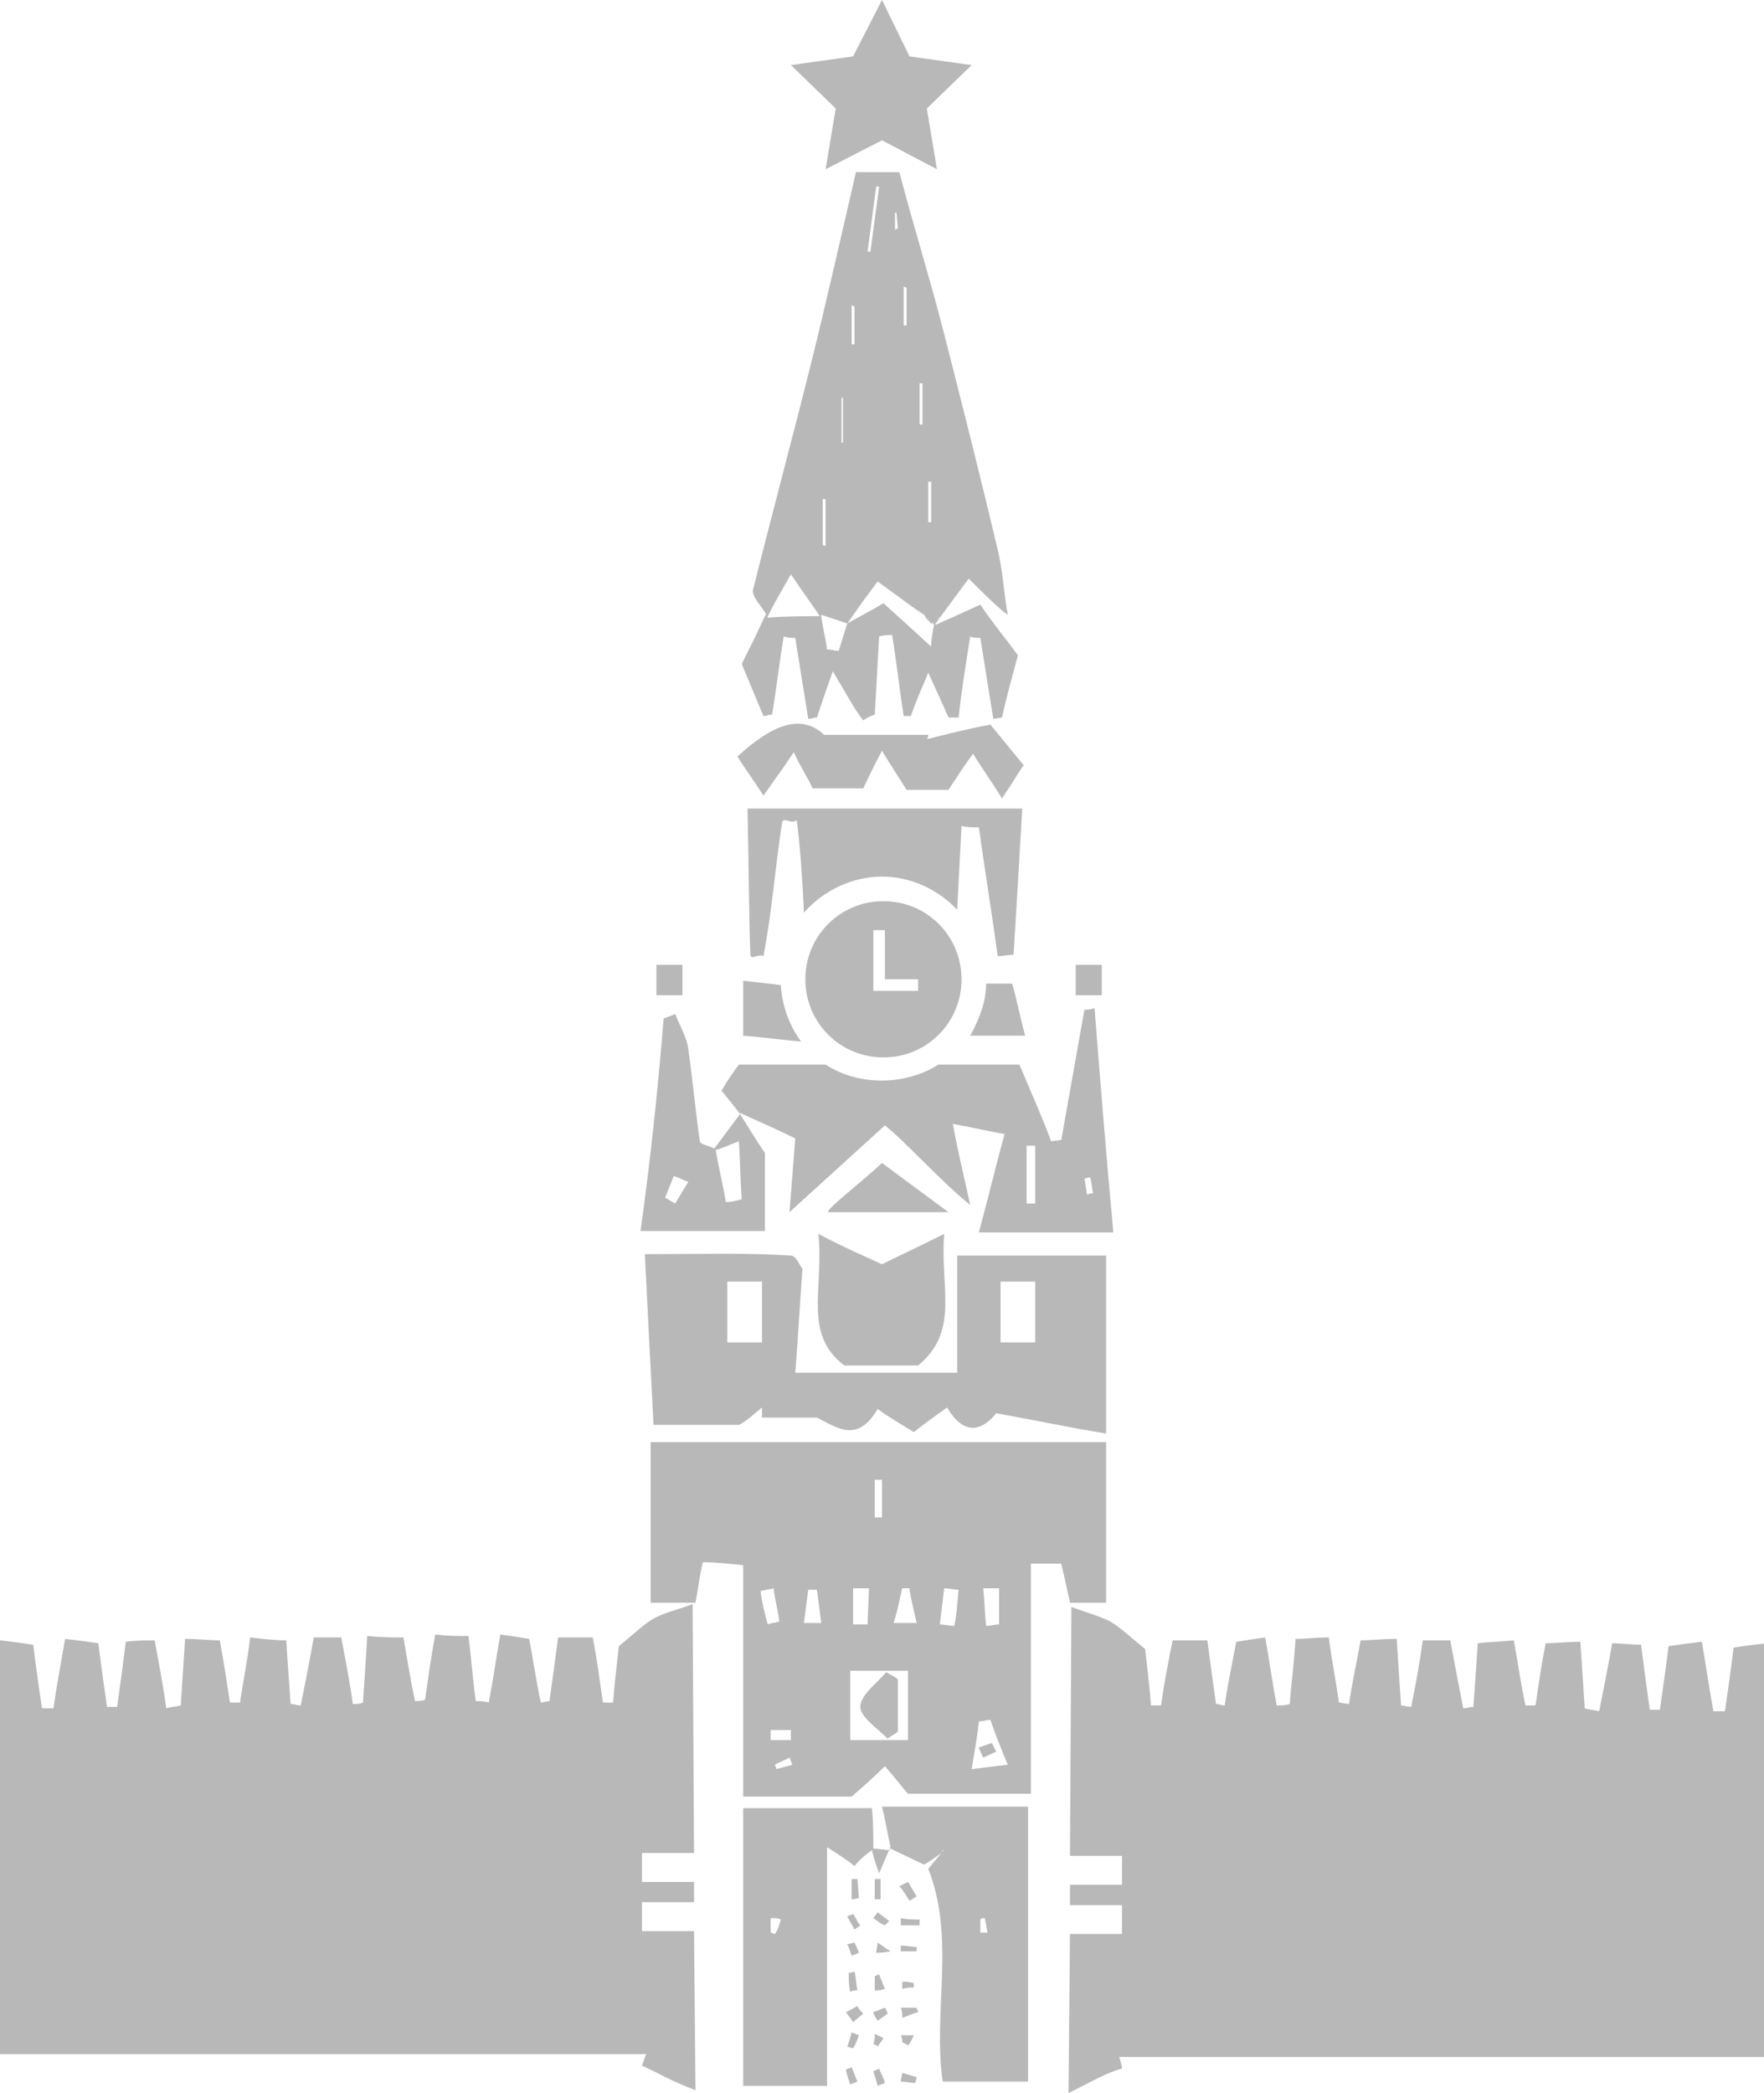 <?xml version="1.0" encoding="utf-8"?>
<!-- Generator: Adobe Illustrator 25.0.0, SVG Export Plug-In . SVG Version: 6.00 Build 0)  -->
<svg version="1.1" id="Layer_1" xmlns="http://www.w3.org/2000/svg" xmlns:xlink="http://www.w3.org/1999/xlink" x="0px" y="0px"
	 viewBox="0 0 122 144.7" style="enable-background:new 0 0 122 144.7;" xml:space="preserve">
<style type="text/css">
	.st0{fill-rule:evenodd;clip-rule:evenodd;fill:#B8B8B8;}
</style>
<g>
	<path class="st0" d="M44.4,142.8c0.1-0.3,0.2-0.6,0.3-0.8H0v-28.6c0.9,0.1,1.6,0.2,2.3,0.3c0.2,1.7,0.4,3,0.6,4.4
		c0.3,0,0.5,0,0.8,0c0.2-1.5,0.5-3,0.8-4.8c0.9,0.1,1.6,0.2,2.3,0.3c0.2,1.6,0.4,3,0.6,4.4c0.2,0,0.5,0,0.7,0
		c0.2-1.4,0.4-2.9,0.6-4.5c0.7-0.1,1.4-0.1,2-0.1c0.3,1.7,0.6,3.2,0.8,4.7c0.3-0.1,0.6-0.1,1-0.2c0.1-1.5,0.2-3,0.3-4.6
		c0.9,0,1.7,0.1,2.4,0.1c0.3,1.6,0.5,3,0.7,4.3c0.2,0,0.5,0,0.7,0c0.2-1.4,0.5-2.8,0.7-4.5c0.9,0.1,1.7,0.2,2.5,0.2
		c0.1,1.7,0.2,3,0.3,4.4c0.2,0,0.5,0.1,0.7,0.1c0.3-1.5,0.6-3,0.9-4.7h1.9c0.3,1.6,0.6,3.1,0.8,4.6c0.2,0,0.5,0,0.7-0.1
		c0.1-1.4,0.2-2.9,0.3-4.6c1,0.1,1.8,0.1,2.5,0.1c0.3,1.7,0.5,3,0.8,4.4c0.2,0,0.5,0,0.7-0.1c0.2-1.4,0.4-2.9,0.7-4.5
		c0.9,0.1,1.6,0.1,2.3,0.1c0.2,1.6,0.3,3,0.5,4.5c0.3,0,0.6,0,0.9,0.1c0.3-1.5,0.5-3,0.8-4.7c0.8,0.1,1.4,0.2,2,0.3
		c0.3,1.6,0.5,3,0.8,4.4c0.2,0,0.4-0.1,0.6-0.1c0.2-1.4,0.4-2.9,0.6-4.4H41c0.3,1.6,0.5,3.1,0.7,4.5c0.2,0,0.4,0,0.7,0
		c0.1-1.4,0.3-2.9,0.4-3.9c1-0.8,1.7-1.5,2.4-1.9c0.7-0.4,1.6-0.6,2.7-1l0.1,17.2h-3.6v2h3.6l0,1.4h-3.6v2h3.6l0.1,11
		C46.5,143.9,45.5,143.3,44.4,142.8z M73.9,144.7l0.1-11h3.6v-2h-3.6l0-1.4h3.6v-2H74l0.1-17.2c1.1,0.4,1.9,0.6,2.7,1
		c0.8,0.5,1.4,1.1,2.4,1.9c0.1,1,0.3,2.4,0.4,3.9c0.2,0,0.4,0,0.7,0c0.2-1.5,0.5-3,0.8-4.5h2.4c0.2,1.5,0.4,3,0.6,4.4
		c0.2,0,0.4,0.1,0.6,0.1c0.2-1.4,0.5-2.8,0.8-4.4c0.6-0.1,1.3-0.2,2-0.3c0.3,1.6,0.5,3.2,0.8,4.7c0.3,0,0.6,0,0.9-0.1
		c0.1-1.4,0.3-2.8,0.4-4.5c0.7,0,1.4-0.1,2.3-0.1c0.2,1.6,0.5,3,0.7,4.5c0.2,0,0.5,0.1,0.7,0.1c0.2-1.4,0.5-2.7,0.8-4.4
		c0.7,0,1.5-0.1,2.5-0.1c0.1,1.7,0.2,3.2,0.3,4.6c0.2,0,0.5,0.1,0.7,0.1c0.3-1.5,0.6-3.1,0.8-4.6h1.9c0.3,1.6,0.6,3.2,0.9,4.7
		c0.2,0,0.5-0.1,0.7-0.1c0.1-1.4,0.2-2.7,0.3-4.4c0.8-0.1,1.6-0.1,2.5-0.2c0.3,1.7,0.5,3.1,0.8,4.5c0.2,0,0.5,0,0.7,0
		c0.2-1.4,0.4-2.8,0.7-4.3c0.7,0,1.5-0.1,2.4-0.1c0.1,1.6,0.2,3.1,0.3,4.6c0.3,0.1,0.6,0.1,1,0.2c0.3-1.5,0.6-3,0.9-4.7
		c0.6,0,1.2,0.1,2,0.1c0.2,1.6,0.4,3.1,0.6,4.5c0.2,0,0.5,0,0.7,0c0.2-1.4,0.4-2.8,0.6-4.4c0.7-0.1,1.4-0.2,2.3-0.3
		c0.3,1.7,0.5,3.2,0.8,4.8c0.3,0,0.5,0,0.8,0c0.2-1.4,0.4-2.8,0.6-4.4c0.6-0.1,1.4-0.2,2.3-0.3v28.6H77.4c0.1,0.3,0.2,0.6,0.2,0.8
		C76.5,143.3,75.5,143.9,73.9,144.7z M60.4,143.2c0.1-0.1,0.3-0.1,0.4-0.2c0.1,0.3,0.3,0.6,0.4,1c-0.2,0.1-0.3,0.1-0.5,0.2
		C60.6,143.8,60.5,143.5,60.4,143.2z M58.5,143.1c0.1-0.1,0.3-0.1,0.4-0.2l0.4,1l-0.5,0.2C58.7,143.8,58.6,143.5,58.5,143.1z
		 M51.4,144.1V125h8.9c0.1,0.9,0.1,1.9,0.1,2.8c0.4,0,0.8,0.1,1.1,0.1c0,0,0,0,0-0.1c0,0,0.1,0.1,0.1,0.1c0,0-0.1,0-0.1,0
		c-0.2,0.4-0.3,0.7-0.7,1.6c-0.3-0.8-0.4-1.2-0.5-1.6c-0.4,0.3-0.8,0.6-1.2,1.1c-0.5-0.4-1.1-0.8-1.9-1.3v16.5H51.4z M62.3,143.9
		c0-0.2,0.1-0.4,0.1-0.6c0.3,0.1,0.7,0.2,1,0.3c0,0.1-0.1,0.3-0.1,0.4C63,144,62.6,143.9,62.3,143.9z M64.2,129.2
		c0.3-0.4,0.6-0.7,0.9-1.1c-0.4,0.3-0.8,0.6-1.2,0.8c-0.8-0.4-1.5-0.7-2.3-1.1c0,0,0,0,0,0l-0.1-0.1c0,0,0,0,0.1,0
		c-0.2-0.8-0.3-1.6-0.6-2.8h10.1v19h-5.9C64.5,139.1,66.1,134,64.2,129.2z M58.6,141.5c0.1-0.3,0.2-0.6,0.3-1
		c0.2,0.1,0.3,0.1,0.5,0.2c-0.1,0.3-0.2,0.6-0.4,0.9C58.9,141.6,58.7,141.5,58.6,141.5z M60.4,141.3c0.1-0.2,0.1-0.5,0.1-0.7
		c0.2,0.1,0.4,0.2,0.6,0.3c-0.1,0.2-0.3,0.4-0.4,0.6C60.7,141.4,60.6,141.4,60.4,141.3z M62.4,141.2c0-0.2,0-0.3-0.1-0.5h0.9
		c-0.1,0.2-0.2,0.5-0.4,0.7C62.8,141.4,62.5,141.2,62.4,141.2z M58.5,139.1c0.3-0.1,0.5-0.3,0.8-0.4c0.1,0.2,0.3,0.4,0.4,0.5
		c-0.2,0.2-0.5,0.4-0.7,0.6C58.9,139.6,58.7,139.4,58.5,139.1z M60.4,139.1c0.3-0.1,0.5-0.2,0.8-0.3c0.1,0.1,0.1,0.2,0.2,0.4
		l-0.7,0.5C60.5,139.4,60.4,139.2,60.4,139.1z M62.3,138.8h1.1c0,0.1,0.1,0.2,0.1,0.3c-0.4,0.1-0.8,0.3-1.1,0.4
		C62.4,139.2,62.4,139,62.3,138.8z M58.7,136.4l0.4-0.1c0.1,0.4,0.1,0.8,0.2,1.3c-0.2,0-0.3,0-0.5,0.1
		C58.7,137.3,58.7,136.8,58.7,136.4z M60.5,137.6v-1c0.1,0,0.2-0.1,0.3-0.1l0.4,1C60.9,137.6,60.7,137.6,60.5,137.6z M62.4,137
		c0.3,0,0.5,0,0.8,0.1c0,0.1,0,0.2,0,0.3c-0.3,0-0.5,0-0.8,0.1C62.4,137.3,62.4,137.1,62.4,137z M58.6,134.4c0.2,0,0.3-0.1,0.5-0.1
		c0.1,0.2,0.2,0.4,0.3,0.7l-0.5,0.2C58.8,134.9,58.7,134.6,58.6,134.4z M60.7,134.3c0.2,0.1,0.4,0.3,0.9,0.6c-0.6,0.1-0.8,0.1-1,0.1
		C60.6,134.8,60.7,134.5,60.7,134.3z M62.3,134.5c0.4,0,0.8,0.1,1.1,0.1c0,0.1,0,0.2,0,0.3h-1.1C62.3,134.7,62.3,134.6,62.3,134.5z
		 M54,132.7c-0.2-0.1-0.4-0.1-0.7-0.1v1c0.1,0,0.2,0.1,0.3,0.1C53.8,133.4,53.9,133.1,54,132.7z M68.1,132.6c-0.1,0-0.2,0-0.3,0.1
		v0.9c0.2,0,0.3,0,0.5,0C68.2,133.2,68.2,132.9,68.1,132.6z M58.6,132.5c0.1-0.1,0.3-0.1,0.4-0.2c0.2,0.3,0.3,0.6,0.5,0.8
		c-0.1,0.1-0.3,0.2-0.4,0.3C58.9,133,58.7,132.7,58.6,132.5z M60.4,132.6c0.1-0.1,0.2-0.3,0.3-0.4l0.8,0.6l-0.3,0.3
		C60.9,133,60.7,132.8,60.4,132.6z M62.3,132.6c0.4,0.1,0.9,0.1,1.3,0.1c0,0.1,0,0.3,0,0.4h-1.3C62.3,132.9,62.3,132.8,62.3,132.6z
		 M62.2,130.4c0.2-0.1,0.4-0.2,0.6-0.3c0.2,0.3,0.4,0.7,0.6,1c-0.2,0.1-0.3,0.2-0.5,0.3C62.7,131.1,62.5,130.7,62.2,130.4z
		 M60.5,131.3v-1.4c0.1,0,0.3,0,0.4,0v1.4H60.5z M58.9,131.3v-1.4c0.1,0,0.3,0,0.4,0l0.1,1.3C59.2,131.3,59,131.3,58.9,131.3z
		 M65.3,127.9c0-0.1,0.1-0.2,0.1-0.2C65.4,127.7,65.3,127.8,65.3,127.9C65.3,127.9,65.2,127.9,65.3,127.9c-0.1,0-0.2,0.1-0.2,0.2
		C65.1,128,65.2,128,65.3,127.9z M51.4,124.2v-16c-1.1-0.1-1.8-0.2-2.8-0.2c-0.2,0.9-0.3,1.7-0.5,2.8h-3.1V99.7h31.5v11.1H74
		c-0.2-1-0.4-1.8-0.6-2.7h-2.1V124h-8.5c-0.3-0.3-0.8-1-1.6-1.9c-0.8,0.8-1.5,1.4-2.3,2.1H51.4z M69.7,122c-0.5-1.2-0.9-2.2-1.2-3.1
		c-0.3,0-0.5,0.1-0.8,0.1c-0.1,1-0.3,2.1-0.5,3.3C68.2,122.2,68.7,122.1,69.7,122z M54.8,122l-0.2-0.5c-0.3,0.2-0.7,0.3-1,0.5
		c0,0.1,0.1,0.2,0.1,0.3C54.1,122.2,54.4,122.1,54.8,122z M67.7,120.8c0.3-0.1,0.6-0.2,0.9-0.3c0.1,0.2,0.2,0.4,0.3,0.6
		c-0.3,0.1-0.6,0.3-0.9,0.4C67.9,121.3,67.8,121.1,67.7,120.8z M62.8,120.3v-4.8h-4v4.8H62.8z M54.7,119.6h-1.4c0,0.2,0,0.5,0,0.7
		h1.4C54.7,120.1,54.7,119.8,54.7,119.6z M59.5,118c0-0.8,1.1-1.6,1.8-2.4c0.3,0.2,0.6,0.3,0.8,0.5v3.6c-0.2,0.2-0.5,0.3-0.7,0.5
		C60.7,119.5,59.5,118.7,59.5,118z M69.1,112.3v-2.5l-1.1,0c0.1,0.9,0.1,1.7,0.2,2.6C68.5,112.4,68.8,112.3,69.1,112.3z M66.3,109.9
		c-0.3,0-0.7-0.1-1-0.1c-0.1,0.8-0.2,1.7-0.3,2.5c0.3,0,0.7,0.1,1,0.1C66.2,111.5,66.2,110.7,66.3,109.9z M60,112.3l0.1-2.5
		c-0.4,0-0.7,0-1.1,0v2.5C59.4,112.3,59.7,112.3,60,112.3z M53.9,112.1c-0.1-0.8-0.3-1.5-0.4-2.3c-0.3,0.1-0.6,0.1-0.9,0.2
		c0.1,0.8,0.3,1.6,0.5,2.3C53.3,112.2,53.6,112.2,53.9,112.1z M62.9,109.8c-0.2,0-0.3,0-0.5,0c-0.2,0.8-0.3,1.5-0.6,2.4h1.6
		C63.2,111.3,63,110.6,62.9,109.8z M56.8,112.2c-0.1-0.8-0.2-1.5-0.3-2.3c-0.2,0-0.4,0-0.6,0c-0.1,0.8-0.2,1.5-0.3,2.3
		C56,112.2,56.4,112.2,56.8,112.2z M61,104.9v-2.6c-0.1,0-0.3,0-0.5,0v2.6C60.7,104.9,60.9,104.9,61,104.9z M68.9,97.7
		c-0.8,1-2.1,1.8-3.4-0.4c-0.7,0.5-1.4,1-2.3,1.7c-0.8-0.5-1.7-1-2.5-1.6c-1.4,2.4-2.8,1.3-4.2,0.6h-3.8c0-0.2,0-0.5,0-0.7
		c-0.5,0.4-0.9,0.8-1.4,1.1c-0.2,0.1-0.3,0.2-0.2,0.1h-5.9c-0.2-3.8-0.4-7.7-0.6-11.8c4,0,7-0.1,10.1,0.1c0.4,0,0.7,0.9,0.8,0.9
		c-0.2,2.6-0.3,4.8-0.5,7.2h11.2v-8.1h10.3v12.3C74,98.7,71.7,98.2,68.9,97.7z M56.6,85.3c1.9,1,3.1,1.5,4.4,2.1
		c1-0.5,2.3-1.1,4.3-2.1C65,89,66.4,92,63.5,94.4h-5.1C55.5,92.2,57,89.1,56.6,85.3z M52.7,92.8v-4.2h-2.4v4.2H52.7z M71.6,92.8
		v-4.2h-2.4v4.2H71.6z M45.9,70.4c0.3-0.1,0.6-0.2,0.8-0.3c0.3,0.8,0.8,1.6,0.9,2.4c0.3,2.1,0.5,4.3,0.8,6.4c0,0.2,0.6,0.3,1,0.5
		c0.6-0.8,1.2-1.6,1.8-2.4c0,0,0-0.1-0.1-0.1c0,0,0,0,0,0c-0.3-0.4-0.7-0.9-1.2-1.5c0.4-0.7,0.9-1.4,1.2-1.8h6
		c1.1,0.7,2.4,1.1,3.9,1.1c1.4,0,2.8-0.4,3.9-1.1h5.6c0.9,2.1,1.6,3.7,2.2,5.3l0.7-0.1l1.6-9c0.2,0,0.4,0,0.7-0.1
		c0.4,5.1,0.8,10.1,1.3,15.5h-9.3c0.7-2.6,1.2-4.7,1.8-6.9c0,0,0,0,0,0c0,0,0,0,0,0c0,0,0,0,0,0l0,0.1c-1.2-0.2-2.4-0.5-3.6-0.7
		l-0.2-0.2c-0.6-0.2-0.6-0.2,0,0l0.2,0.2c0.3,1.7,0.7,3.3,1.2,5.6c-2-1.6-4.5-4.4-5.9-5.5l-6.6,6c0.2-2.4,0.3-3.8,0.4-5.1
		c-1.2-0.6-2.6-1.2-3.9-1.8c0,0,0,0,0,0c0,0,0,0,0,0c0.6,0.9,1.1,1.8,1.8,2.8v5.4h-8.6C45,80.1,45.5,75.3,45.9,70.4z M61,80.4
		l4.6,3.4h-8.3C57,83.7,59.5,81.8,61,80.4z M71,83.2l0.6,0v-4l-0.6,0V83.2z M47.6,81.7c-0.3-0.1-0.7-0.3-1-0.4
		c-0.2,0.5-0.4,1-0.6,1.5l0.7,0.4C47,82.7,47.3,82.2,47.6,81.7z M51.3,82.9c-0.1-1.3-0.1-2.6-0.2-4c-0.8,0.3-1.2,0.5-1.6,0.6
		c0.2,1.2,0.5,2.4,0.7,3.6C50.6,83.1,51,83,51.3,82.9z M75.6,82.5c-0.1-0.4-0.1-0.8-0.2-1.1c-0.1,0-0.2,0-0.4,0.1
		c0.1,0.4,0.1,0.8,0.2,1.1C75.3,82.5,75.5,82.5,75.6,82.5z M49.5,79.5C49.5,79.5,49.5,79.4,49.5,79.5L49.5,79.5
		C49.5,79.5,49.4,79.5,49.5,79.5C49.4,79.5,49.5,79.5,49.5,79.5z M69.6,78.3L69.6,78.3L69.6,78.3L69.6,78.3L69.6,78.3L69.6,78.3z
		 M55.7,67.7c0-3,2.4-5.4,5.4-5.4c3,0,5.4,2.4,5.4,5.4c0,3-2.4,5.4-5.4,5.4C58.1,73.1,55.7,70.7,55.7,67.7z M51.4,71.6v-3.8
		c0.9,0.1,1.8,0.2,2.6,0.3c0.1,1.5,0.6,2.8,1.4,3.9C54.1,71.9,52.8,71.7,51.4,71.6z M68.2,68H70c0.3,1,0.5,2.1,0.9,3.6h-3.8
		C67.7,70.5,68.2,69.3,68.2,68z M45.4,68.8v-2.1h1.8v2.1H45.4z M74.4,68.8v-2.1h1.8v2.1H74.4z M63.5,68.5v-0.8h-2.3v-3.4h-0.8v4.2h0
		v0H63.5z M51.9,66c-0.1-2.3-0.1-5.4-0.2-10.1h19c-0.2,3.5-0.4,6.8-0.6,10.1c-0.4,0-0.7,0.1-1.1,0.1c-0.4-3-0.9-6-1.3-8.9
		c-0.4,0-0.8,0-1.2-0.1l-0.3,5.8c-1.3-1.4-3.2-2.3-5.2-2.3c-2.1,0-4.1,1-5.4,2.5c-0.1-2.4-0.3-5-0.5-6.4c-0.4,0.3-0.8-0.2-1,0.1
		c-0.5,3.2-0.7,6.2-1.3,9.3C52.5,65.9,51.9,66.4,51.9,66z M67.3,52.1c-0.6,0.8-1.1,1.6-1.7,2.5c-0.9,0-1.9,0-2.9,0
		c-0.5-0.8-1.1-1.7-1.7-2.7c-0.6,1.1-0.9,1.8-1.3,2.6h-3.5c-0.3-0.7-0.8-1.4-1.3-2.5c-0.6,0.9-1.1,1.6-2.1,3
		c-0.7-1.1-1.3-1.9-1.8-2.7c2.4-2.2,4.4-3,6-1.5h7.2c0,0.1,0,0.2-0.1,0.3c1.6-0.4,3.2-0.8,4.4-1c0.9,1.1,1.4,1.7,2.3,2.8
		c-0.3,0.4-0.7,1.1-1.5,2.3C68.5,53.9,67.9,53.1,67.3,52.1z M57.6,46.4c-0.5,1.4-0.8,2.3-1.1,3.2c-0.2,0-0.4,0.1-0.6,0.1
		c-0.3-1.9-0.6-3.7-0.9-5.6c-0.3,0-0.5,0-0.8-0.1c-0.3,1.8-0.5,3.6-0.8,5.4c-0.2,0-0.4,0.1-0.6,0.1c-0.5-1.2-1-2.4-1.5-3.6
		c0.5-1,1.1-2.2,1.6-3.3h0c0,0,0-0.1,0.1-0.1c-0.3-0.6-1.1-1.3-0.9-1.8c1.3-5.2,2.7-10.4,4-15.6c0.9-3.6,2.2-9.3,3.1-13.2
		c1.6,0,1.8,0,3,0c1,3.8,2.1,7.3,3,10.8c1.3,5.1,2.6,10.2,3.8,15.3c0.3,1.2,0.4,2.6,0.6,3.9c0,0.2,0.1,0.4,0.1,0.6
		c-0.1-0.1-0.3-0.2-0.4-0.3c0.1-0.1,0.2-0.2,0.3-0.3c-0.1,0.1-0.2,0.2-0.3,0.3c-0.7-0.6-1.4-1.3-2.3-2.2c-0.3,0.4-0.6,0.8-2,2.7
		l-0.2,0.3c0,0,0,0-0.1,0.1c0-0.1,0,0,0,0l0,0c0,0,0,0,0,0h0v0v0c0,0,0,0,0,0l0,0c0,0,0,0,0,0l0,0l0,0l0,0l0,0l0,0l0,0l0,0v0v0l0,0
		h0l0,0c0,0,0,0,0,0v0l0,0v0l0,0l0,0l0,0l0,0v0c0,0,0,0,0,0c0,0,0,0,0,0l0,0l0,0.1c0,0,0.1-0.1,0,0l0,0c0,0,0,0,0,0
		c0.9-0.4,1.8-0.8,3.1-1.4c0.8,1.2,1.8,2.4,2.6,3.5c-0.4,1.5-0.8,2.9-1.1,4.3l-0.6,0.1c-0.3-1.9-0.6-3.7-0.9-5.6
		c-0.2,0-0.5,0-0.7-0.1c-0.3,1.9-0.6,3.7-0.8,5.6c-0.2,0-0.5,0-0.7,0c-0.4-0.9-0.8-1.8-1.4-3.1c-0.5,1.2-0.9,2.1-1.2,3
		c-0.2,0-0.3,0-0.5,0c-0.3-1.9-0.5-3.8-0.8-5.6c-0.3,0-0.6,0-0.9,0.1c-0.1,1.8-0.2,3.6-0.3,5.4c-0.3,0.1-0.5,0.2-0.8,0.4
		C59,48.9,58.5,47.9,57.6,46.4z M58.6,43.1C58.6,43.1,58.6,43.2,58.6,43.1C58.6,43.1,58.6,43.1,58.6,43.1c-0.6-0.2-1.2-0.4-1.8-0.6
		c0,0,0,0,0,0.1c0,0,0,0,0,0c0.1,0.8,0.3,1.5,0.4,2.3c0.3,0,0.6,0.1,0.8,0.1C58.2,44.4,58.4,43.7,58.6,43.1z M64.6,43.2
		C64.6,43.2,64.6,43.2,64.6,43.2C64.6,43.1,64.6,43.1,64.6,43.2c-0.1-0.1-0.1-0.1-0.1-0.1c0,0,0,0-0.1,0c0,0-0.1,0,0,0c0,0,0,0,0,0
		l0,0l0,0l0,0c0,0,0,0,0,0v0h0l0,0c0,0,0,0,0,0l0,0l0,0l0,0l0,0l0,0l0,0l0,0l0,0l0,0l0,0l0,0l0,0l0,0c0,0,0,0,0,0l0,0c0,0,0,0,0,0
		l0,0c0,0,0,0,0,0c0,0-0.1,0,0,0C64,42.7,64,42.7,64,42.6l-0.1-0.1c-0.3-0.2-0.4-0.3-0.6-0.4c-0.3-0.2-0.2-0.2,0,0l-2.6-1.9
		c-0.7,0.9-1.4,1.9-2.1,2.9c0,0,0,0,0,0c0,0,0,0,0,0c0.7-0.4,1.5-0.8,2.5-1.4c1,0.9,2.1,1.9,3.3,3C64.4,44.2,64.5,43.7,64.6,43.2z
		 M64.6,43.1C64.6,43.1,64.6,43.1,64.6,43.1C64.6,43.1,64.6,43.1,64.6,43.1z M64.6,43.1L64.5,43c0,0,0,0,0,0
		C64.5,43,64.6,43.1,64.6,43.1z M64.5,43L64.5,43C64.5,43,64.5,43,64.5,43L64.5,43L64.5,43l0.1,0.1C64.5,43,64.5,43,64.5,43z
		 M64.6,43.1L64.6,43.1c-0.1,0-0.1-0.1-0.1-0.1C64.6,43.1,64.6,43.1,64.6,43.1z M64.6,43.1L64.5,43l0,0c0,0,0,0,0,0
		C64.6,43.1,64.6,43.1,64.6,43.1z M64.6,43.1 M64.7,43L64.7,43C64.7,43.1,64.7,43.1,64.7,43z M64.7,43L64.7,43
		C64.7,43.1,64.7,43.1,64.7,43C64.7,43.1,64.7,43.1,64.7,43z M64.7,43.1C64.7,43,64.7,43.1,64.7,43.1C64.7,43.1,64.7,43.1,64.7,43.1
		z M64.7,43.1L64.7,43.1C64.7,43.1,64.7,43.1,64.7,43.1C64.7,43.1,64.7,43,64.7,43.1z M64.6,43.1L64.6,43.1L64.6,43.1
		C64.7,43.1,64.7,43.1,64.6,43.1z M64.7,43.1L64.7,43.1L64.7,43.1C64.7,43,64.7,43.1,64.7,43.1C64.7,43.1,64.7,43.1,64.7,43.1z
		 M64.7,43C64.7,43,64.7,43,64.7,43C64.7,43,64.7,43.1,64.7,43C64.7,43.1,64.7,43.1,64.7,43z M64.6,43.1L64.6,43.1
		C64.7,43,64.7,43,64.6,43.1C64.7,43.1,64.7,43.1,64.6,43.1z M64.7,43L64.7,43C64.7,43,64.7,43,64.7,43z M64.7,43.1L64.7,43.1
		L64.7,43.1C64.7,43,64.7,43,64.7,43.1L64.7,43.1z M64.5,43C64.5,43,64.5,43,64.5,43L64.5,43C64.5,43,64.5,43,64.5,43L64.5,43z
		 M64.7,43L64.7,43L64.7,43L64.7,43z M64.7,43L64.7,43L64.7,43C64.7,43,64.7,43,64.7,43L64.7,43C64.7,43,64.7,43,64.7,43
		C64.7,43,64.7,43,64.7,43z M64.7,43L64.7,43L64.7,43C64.7,43,64.7,43,64.7,43z M64.7,43L64.7,43L64.7,43L64.7,43L64.7,43z M64.7,43
		L64.7,43L64.7,43L64.7,43z M64.7,43L64.7,43C64.7,43,64.7,43,64.7,43L64.7,43L64.7,43L64.7,43z M64.7,43L64.7,43L64.7,43L64.7,43z
		 M64.7,43L64.7,43L64.7,43C64.7,43,64.7,43,64.7,43C64.7,43,64.7,43,64.7,43z M64.7,43L64.7,43L64.7,43z M64.7,43L64.7,43L64.7,43z
		 M64.7,43L64.7,43L64.7,43z M64.5,43 M64.7,43L64.7,43L64.7,43L64.7,43z M64.5,43L64.5,43L64.5,43L64.5,43L64.5,43z M64.7,43
		L64.7,43L64.7,43z M64.7,43L64.7,43C64.7,43,64.7,43,64.7,43C64.7,43,64.7,43,64.7,43z M64.7,43L64.7,43C64.7,43,64.7,43,64.7,43z
		 M64.7,43L64.7,43L64.7,43C64.7,43,64.7,43,64.7,43z M64.7,43L64.7,43C64.7,43,64.7,43,64.7,43z M64.7,43L64.7,43
		C64.7,43,64.7,43,64.7,43L64.7,43z M64.7,43L64.7,43L64.7,43L64.7,43z M64.7,43L64.7,43C64.7,43,64.7,43,64.7,43L64.7,43z M64.5,43
		L64.5,43L64.5,43L64.5,43L64.5,43L64.5,43C64.5,43,64.5,43,64.5,43z M64.7,43L64.7,43C64.7,43,64.7,43,64.7,43z M64.7,43
		C64.8,43,64.7,43,64.7,43L64.7,43L64.7,43z M64.7,43L64.7,43C64.7,43,64.7,43,64.7,43z M64.7,43L64.7,43C64.7,43,64.7,43,64.7,43z
		 M64.7,43L64.7,43L64.7,43L64.7,43z M64.7,43L64.7,43L64.7,43L64.7,43z M64.7,43 M64.7,43 M64.7,43 M64.7,43L64.7,43L64.7,43
		L64.7,43L64.7,43L64.7,43L64.7,43L64.7,43L64.7,43L64.7,43L64.7,43z M64.7,43 M64.7,43L64.7,43L64.7,43z M64.7,43L64.7,43L64.7,43
		L64.7,43L64.7,43z M64.7,43 M64.7,43C64.8,43,64.8,42.9,64.7,43L64.7,43L64.7,43L64.7,43z M64.7,43L64.7,43L64.7,43
		C64.7,43,64.7,43,64.7,43z M64.7,43L64.7,43L64.7,43L64.7,43z M64.7,43 M64.7,43C64.7,43,64.7,43,64.7,43L64.7,43L64.7,43L64.7,43z
		 M64.7,43L64.7,43L64.7,43L64.7,43z M64.7,43L64.7,43L64.7,43L64.7,43L64.7,43z M64.5,43L64.5,43L64.5,43C64.5,43,64.5,43,64.5,43z
		 M64.7,43L64.7,43C64.7,43,64.7,43,64.7,43z M64.7,43C64.7,43,64.7,43,64.7,43L64.7,43z M64.7,43L64.7,43L64.7,43
		C64.7,43,64.7,43,64.7,43L64.7,43L64.7,43z M64.5,43L64.5,43L64.5,43C64.5,43,64.5,43,64.5,43z M64.5,43L64.5,43L64.5,43L64.5,43z
		 M64.5,43L64.5,43L64.5,43L64.5,43z M64.5,43L64.5,43L64.5,43L64.5,43z M64.5,43L64.5,43L64.5,43L64.5,43L64.5,43L64.5,43z
		 M64.5,43C64.5,43,64.5,43,64.5,43L64.5,43z M64.7,43L64.7,43L64.7,43L64.7,43L64.7,43L64.7,43L64.7,43z M64.7,43L64.7,43L64.7,43
		L64.7,43z M64.7,43C64.7,43,64.7,43,64.7,43L64.7,43C64.8,43,64.7,43,64.7,43L64.7,43L64.7,43L64.7,43z M64.7,43L64.7,43
		C64.7,43,64.7,43,64.7,43L64.7,43z M64.7,43L64.7,43L64.7,43L64.7,43L64.7,43z M64.5,43L64.5,43L64.5,43L64.5,43z M64.5,43L64.5,43
		L64.5,43C64.4,43,64.4,43,64.5,43L64.5,43L64.5,43L64.5,43L64.5,43L64.5,43L64.5,43L64.5,43z M64.7,43L64.7,43L64.7,43
		C64.8,43,64.7,43,64.7,43L64.7,43L64.7,43z M64.7,43L64.7,43L64.7,43L64.7,43L64.7,43L64.7,43L64.7,43z M64.7,43L64.7,43L64.7,43
		L64.7,43L64.7,43L64.7,43L64.7,43z M64.7,43L64.7,43L64.7,43L64.7,43L64.7,43L64.7,43L64.7,43L64.7,43L64.7,43L64.7,43L64.7,43
		L64.7,43L64.7,43L64.7,43L64.7,43L64.7,43L64.7,43L64.7,43z M64.5,43L64.5,43L64.5,43L64.5,43z M64.7,43C64.8,43,64.8,43,64.7,43
		L64.7,43z M64.7,43 M64.7,43L64.7,43L64.7,43L64.7,43z M64.7,43L64.7,43L64.7,43L64.7,43L64.7,43z M64.7,43L64.7,43L64.7,43
		L64.7,43L64.7,43z M64.7,43L64.7,43L64.7,43L64.7,43L64.7,43z M64.7,43 M64.8,43L64.8,43L64.8,43L64.8,43z M64.7,43L64.7,43
		C64.8,43,64.8,43,64.7,43z M64.8,43L64.8,43C64.8,43,64.8,43,64.8,43z M64.8,43L64.8,43L64.8,43L64.8,43z M64.8,43L64.8,43L64.8,43
		L64.8,43z M64.4,43L64.4,43L64.4,43z M64.8,43L64.8,43L64.8,43L64.8,43z M64.4,43L64.4,43L64.4,43L64.4,43L64.4,43L64.4,43
		C64.4,42.9,64.4,43,64.4,43z M64.8,43L64.8,43L64.8,43z M64.8,43L64.8,43L64.8,43L64.8,43L64.8,43z M64.8,43L64.8,43
		C64.8,42.9,64.8,42.9,64.8,43z M64.8,43L64.8,43L64.8,43L64.8,43z M64.4,42.9L64.4,42.9L64.4,42.9L64.4,42.9z M64.4,42.9L64.4,42.9
		L64.4,42.9z M64.8,42.9L64.8,42.9C64.8,42.9,64.8,42.9,64.8,42.9L64.8,42.9z M64.8,42.9L64.8,42.9C64.8,42.9,64.8,42.9,64.8,42.9
		L64.8,42.9L64.8,42.9L64.8,42.9z M64.8,42.9L64.8,42.9L64.8,42.9L64.8,42.9z M64.8,42.9L64.8,42.9C64.8,42.9,64.8,42.9,64.8,42.9z
		 M64.4,42.9L64.4,42.9L64.4,42.9L64.4,42.9z M64.4,42.9L64.4,42.9L64.4,42.9L64.4,42.9L64.4,42.9z M64.4,42.9
		C64.4,42.9,64.4,42.9,64.4,42.9L64.4,42.9L64.4,42.9L64.4,42.9L64.4,42.9L64.4,42.9C64.4,42.9,64.4,42.9,64.4,42.9L64.4,42.9z
		 M64.8,42.9L64.8,42.9L64.8,42.9L64.8,42.9z M64.8,42.9L64.8,42.9L64.8,42.9L64.8,42.9z M64.8,42.9L64.8,42.9L64.8,42.9L64.8,42.9z
		 M64.4,42.9L64.4,42.9L64.4,42.9C64.4,42.9,64.4,42.9,64.4,42.9L64.4,42.9z M64.8,42.9L64.8,42.9L64.8,42.9L64.8,42.9z M64.8,42.9
		L64.8,42.9L64.8,42.9L64.8,42.9L64.8,42.9z M64.8,42.9L64.8,42.9L64.8,42.9C64.8,42.9,64.8,42.9,64.8,42.9z M64.8,42.9L64.8,42.9
		L64.8,42.9C64.8,42.9,64.8,42.9,64.8,42.9z M64.4,42.9L64.4,42.9L64.4,42.9C64.4,42.9,64.4,42.9,64.4,42.9z M64.4,42.9L64.4,42.9
		L64.4,42.9L64.4,42.9L64.4,42.9z M64.4,42.9L64.4,42.9L64.4,42.9L64.4,42.9z M64.8,42.9 M64.8,42.9L64.8,42.9L64.8,42.9L64.8,42.9
		L64.8,42.9z M64.4,42.9L64.4,42.9L64.4,42.9L64.4,42.9L64.4,42.9z M64.4,42.9L64.4,42.9L64.4,42.9C64.4,42.9,64.4,42.9,64.4,42.9z
		 M64.4,42.9L64.4,42.9L64.4,42.9L64.4,42.9z M64.4,42.9L64.4,42.9L64.4,42.9z M64.8,42.9L64.8,42.9L64.8,42.9L64.8,42.9L64.8,42.9
		L64.8,42.9C64.8,42.9,64.8,42.9,64.8,42.9C64.8,42.9,64.8,42.9,64.8,42.9L64.8,42.9c0.2-0.2,0.2-0.3,0.2-0.3
		C65,42.6,65,42.6,64.8,42.9L64.8,42.9L64.8,42.9L64.8,42.9z M64.4,42.9L64.4,42.9L64.4,42.9z M64.4,42.9L64.4,42.9
		c-0.2-0.1-0.3-0.2-0.4-0.3c0,0,0,0,0,0l0.2,0.2L64.4,42.9c-0.1-0.1-0.1-0.1-0.1-0.1l0,0h0l0,0C64.3,42.8,64.3,42.8,64.4,42.9
		L64.4,42.9L64.4,42.9L64.4,42.9C64.3,42.9,64.3,42.9,64.4,42.9L64.4,42.9L64.4,42.9L64.4,42.9L64.4,42.9L64.4,42.9z M64.4,42.9
		L64.4,42.9C64.4,42.9,64.4,42.9,64.4,42.9z M64.3,42.9L64.3,42.9L64.3,42.9L64.3,42.9z M64.3,42.9L64.3,42.9L64.3,42.9
		C64.3,42.9,64.3,42.9,64.3,42.9z M64.8,42.9L64.8,42.9L64.8,42.9L64.8,42.9L64.8,42.9z M64.8,42.9L64.8,42.9L64.8,42.9L64.8,42.9z
		 M64.8,42.9L64.8,42.9C64.8,42.9,64.8,42.9,64.8,42.9z M64.3,42.9L64.3,42.9L64.3,42.9C64.3,42.9,64.3,42.9,64.3,42.9z M64.3,42.9
		L64.3,42.9L64.3,42.9L64.3,42.9L64.3,42.9z M64.3,42.9L64.3,42.9L64.3,42.9C64.3,42.9,64.3,42.9,64.3,42.9z M64.3,42.9L64.3,42.9
		L64.3,42.9L64.3,42.9z M64.3,42.9L64.3,42.9L64.3,42.9L64.3,42.9z M64.8,42.9L64.8,42.9C64.9,42.8,64.9,42.8,64.8,42.9
		C64.8,42.8,64.8,42.8,64.8,42.9z M64.3,42.9C64.3,42.8,64.3,42.8,64.3,42.9C64.3,42.9,64.3,42.9,64.3,42.9z M64.3,42.9L64.3,42.9
		L64.3,42.9C64.3,42.8,64.3,42.8,64.3,42.9z M64.2,42.8L64.2,42.8L64.2,42.8C64.3,42.8,64.3,42.8,64.2,42.8z M64.2,42.8L64.2,42.8
		C64.2,42.8,64.2,42.8,64.2,42.8C64.2,42.8,64.2,42.8,64.2,42.8C64.2,42.8,64.2,42.8,64.2,42.8z M64.2,42.8L64.2,42.8
		C64.2,42.8,64.2,42.8,64.2,42.8C64.2,42.8,64.2,42.8,64.2,42.8z M63.9,42.6L63.9,42.6C63.9,42.6,64,42.6,63.9,42.6
		C63.9,42.6,63.9,42.6,63.9,42.6z M65,42.6C65,42.6,65,42.6,65,42.6C65,42.6,65,42.6,65,42.6z M63.9,42.6l-0.6-0.4c0,0,0,0,0,0
		C63.5,42.3,63.6,42.4,63.9,42.6z M56.7,42.6C56.7,42.5,56.7,42.5,56.7,42.6C56.7,42.5,56.7,42.5,56.7,42.6c-0.6-0.9-1.2-1.7-2-2.9
		c-0.8,1.4-1.2,2.1-1.6,2.9c0,0,0,0,0,0c0,0,0,0,0,0.1C54.3,42.6,55.5,42.6,56.7,42.6z M57.1,37.8v-3.3h-0.2v3.2
		C57,37.7,57.1,37.7,57.1,37.8z M64.4,36.1v-2.8c-0.1,0-0.1,0-0.2,0v2.8C64.3,36.1,64.4,36.1,64.4,36.1z M58.3,30.6v-3.1
		c0,0-0.1,0-0.1,0v3.1C58.2,30.6,58.3,30.6,58.3,30.6z M63.8,29.3v-2.8c-0.1,0-0.1,0-0.2,0v2.8C63.7,29.4,63.7,29.4,63.8,29.3z
		 M59.1,23.8v-2.6c-0.1,0-0.1-0.1-0.2-0.1v2.7C58.9,23.8,59,23.8,59.1,23.8z M62.7,22.5v-2.6l-0.2-0.1v2.7
		C62.5,22.5,62.6,22.5,62.7,22.5z M60.2,17.4l0.6-4.5c-0.1,0-0.1,0-0.2,0L60,17.4H60.2z M62.1,15.8L62,14.7c-0.1,0-0.1,0-0.1,0v1.2
		C61.9,15.9,62,15.8,62.1,15.8z M57.1,11.7l0.7-4.2l-3.1-3l4.3-0.6L61,0l1.9,3.9l4.3,0.6l-3.1,3l0.7,4.2l-3.8-2L57.1,11.7z"/>
</g>
</svg>
